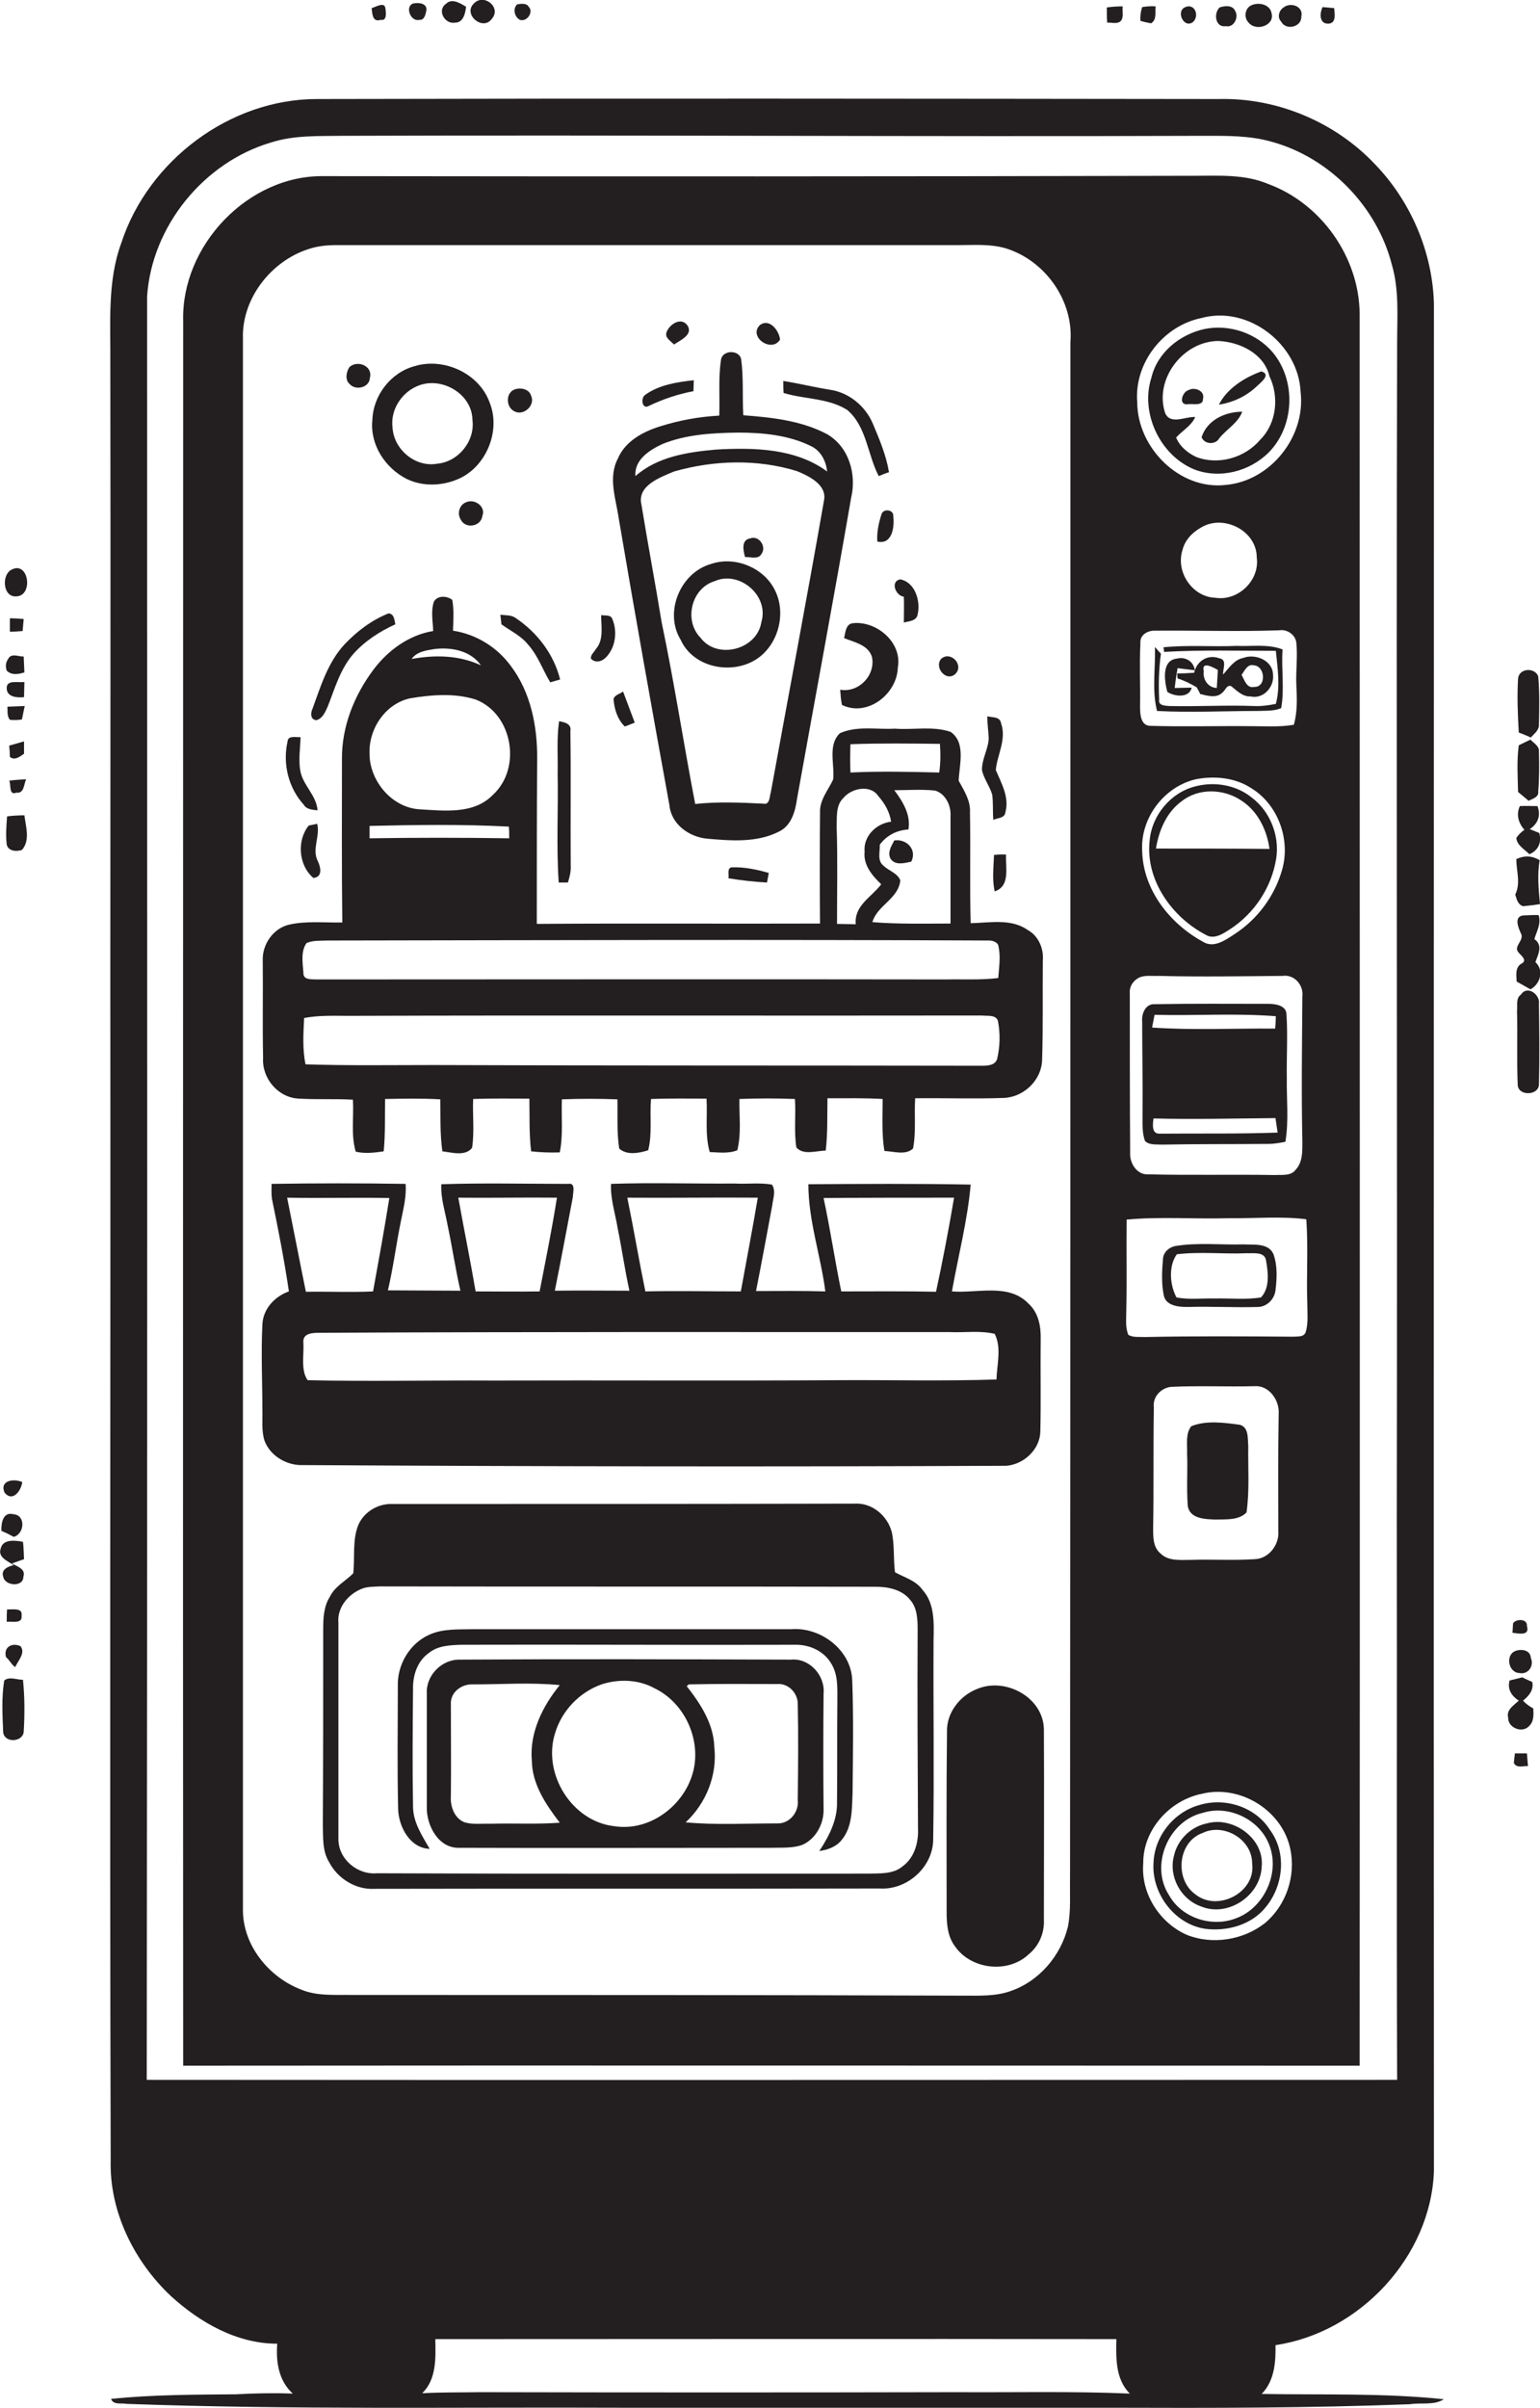 <?xml version="1.0" encoding="utf-8"?>
<!-- Generator: Adobe Illustrator 19.2.0, SVG Export Plug-In . SVG Version: 6.00 Build 0)  -->
<svg version="1.1" id="Layer_1" xmlns="http://www.w3.org/2000/svg" xmlns:xlink="http://www.w3.org/1999/xlink" x="0px" y="0px"
	 viewBox="0 0 435.5 680.7" enable-background="new 0 0 435.5 680.7" xml:space="preserve">
<g>
	<path fill="#231F20" d="M118.6,5.6c1.5,0.2,1.8-1.8,2-2.8c0.1-2-2.4-2.1-3.8-1.8C114.4,1.9,116.2,6.3,118.6,5.6z"/>
	<path fill="#231F20" d="M128.6,6.4c2.4,0.1,3-2.6,3.2-4.5c-1.7-1-4-2.5-5.7-0.8C123.5,2.9,125.8,6.9,128.6,6.4z"/>
	<path fill="#231F20" d="M139.1,5.3c2.8-3.2-2.3-7.3-5.1-4.3C130.8,4.1,136.6,8.9,139.1,5.3z"/>
	<path fill="#231F20" d="M147,5.6c2,0.7,4-2.2,2.5-3.7c-0.6-1.1-2.2-0.8-3.2-0.7C144.9,2.4,145.5,4.8,147,5.6z"/>
	<path fill="#231F20" d="M359.6,3.8c-0.4-2.5-3.4-3.2-5.5-2.4c-2,0.7-2.5,3.5-1,5C355.2,9,360.5,7.2,359.6,3.8z"/>
	<path fill="#231F20" d="M107.7,5.6c1.7,0.4,1.5-2,1.3-3.1c-0.1-2.2-2.8-0.5-3.9-0.2C105.3,3.9,105.3,6.4,107.7,5.6z"/>
	<path fill="#231F20" d="M316.9,6c1-1.1,0.4-2.8,0.6-4.2c-1.5,0-3,0.1-4.5,0.3c0,1.4,0,2.8,0.1,4.3C314.3,6.3,315.8,6.9,316.9,6z"/>
	<path fill="#231F20" d="M337.4,6.2c1.9-1.8,0.4-5.5-2.4-4.1C332.5,3.4,334.9,8.2,337.4,6.2z"/>
	<path fill="#231F20" d="M346.7,7.4c2.2,0.5,3.7-2.5,2.6-4.3c-0.7-1.7-2.9-1.5-4.4-1C343.1,3.8,343.7,7.9,346.7,7.4z"/>
	<path fill="#231F20" d="M368,4.7c0.7-2.9-3-4.2-5-2.6c-1.3,0.8-1.9,2.8-0.7,4C363.6,8.7,368.1,7.7,368,4.7z"/>
	<path fill="#231F20" d="M375.6,6.7c2.4-0.1,1.8-2.8,1.7-4.4c-1.1-0.1-2.2-0.2-3.3-0.3C373.2,3.7,373,6.7,375.6,6.7z"/>
	<path fill="#231F20" d="M360.7,663c23.8-3.5,43.9-25,44.8-49.1c-0.1-176,0-352,0-528.1c-0.4-14.5-6.5-28.8-16.6-39.3
		c-11.3-12-27.7-18.9-44.2-18.5c-85-0.1-170-0.2-255.1,0C65,28,41.9,45.4,34.3,68.7c-4,10.9-3,22.7-3.1,34.1c0.1,58,0,115.9,0,173.9
		c0.1,111.3-0.2,222.7,0.1,334c-0.4,14.5,6.6,28.6,17,38.4c8.2,7.5,18.7,13.5,30.1,13.5c-0.4,5.1,0.4,10.5,4.4,14.1
		c-5.3-0.2-10.7-0.1-16,0.2C55,677,43.1,677,31.4,678.2c0.7,1.8,2.8,1.1,4.3,1.4c46.6,1.7,93.3,0.9,140,1.1c46,0,92.1,0,138.1,0
		c28.3,0.1,56.7,0.1,85-1c3.1-0.5,6.7,0.4,9.5-1.4c-17.1-1.8-34.4-1.2-51.5-1.5C360.4,673.1,360.8,667.8,360.7,663z M270.7,676.3
		c-45,0.1-90,0.1-135,0c-5.4,0.1-10.9,0-16.3,0.3c4.1-4,3.8-10,3.7-15.3c64.2,0,128.4-0.1,192.6,0c-0.1,5.3-0.3,11.3,3.8,15.4
		C303.2,676,286.9,676.4,270.7,676.3z M41.5,588c0.2-168.1,0.1-336.1,0.1-504.2c1.3-19.8,16-37.9,35-43.5c6.5-2.1,13.4-1.8,20.1-1.9
		c81.3-0.3,162.7,0.3,244,0c6.3,0,12.8-0.1,19,1.7c16.3,4.5,29.7,18.3,33.9,34.7c2.1,7.1,1.5,14.7,1.5,22
		c-0.3,110.7,0.1,221.3-0.1,332c0.1,53.1-0.1,106.2,0.1,159.2C277.2,588,159.3,588.1,41.5,588z"/>
	<path fill="#231F20" d="M358.6,52c-6.6-2.8-14-2.3-21-2.3c-82,0.2-164,0.2-245.9,0.1c-21.5-0.4-40.5,19.6-39.9,41
		c0,164.4-0.1,328.8,0,493.2c110.9-0.1,221.8,0,332.7,0c0.1-165.1,0-330.1,0-495.2C384.4,72.7,373.6,57.5,358.6,52z M339.8,89.9
		c13.2-3.6,27.4,7.4,28,20.9c1.5,12.6-8.5,25.2-21.2,26.3c-13.1,1.5-25-10.6-25-23.4C320.7,102.7,328.9,92.1,339.8,89.9z
		 M353.7,205.3c-9.5-0.1-19,0.2-28.6-0.1c-2.6-0.2-2.7-3.5-2.7-5.4c0.1-6-0.2-12,0.1-18c-0.2-2.4,2.2-3.6,4.2-3.5
		c11.7-0.1,23.3,0.3,35-0.1c2.2-0.4,4.7,1.2,4.9,3.6c0.4,4-0.2,8,0,12c0.2,3.7,0.3,7.5-0.7,11.1
		C361.9,205.6,357.8,205.3,353.7,205.3z M362.6,245.8c-2.1,7.5-7,14.1-13.5,18.3c-2.6,1.7-5.9,4.1-9,2.1
		c-9.3-5.1-16.8-14.6-17.1-25.5c-0.6-9.3,6.1-18.3,15.2-20.4c5.2-1,11-0.5,15.6,2.5C361.4,227.4,365,237.3,362.6,245.8z
		 M334.4,155.5c0.7-2.9,2.9-5.1,5.5-6.5c6.3-3.6,15.5,1.1,15.5,8.6c0.9,6.5-5.3,12.4-11.7,11.4C337.2,168.8,332.4,161.7,334.4,155.5
		z M322.1,276.4c1.7-0.8,3.7-0.4,5.6-0.5c11.7,0.3,23.3,0.1,35,0c3.3-0.5,6,2.6,5.6,5.8c-0.1,13.7-0.3,27.4,0,41.1
		c0,2.7,0.1,5.8-1.9,7.9c-1.3,1.8-3.8,1.4-5.8,1.5c-12-0.2-24,0.1-35.9-0.2c-3.2,0.2-5.3-3.2-5.1-6.1c-0.1-15-0.1-30-0.1-45
		C319.3,278.9,320.5,277.2,322.1,276.4z M302.7,96.8c0,144.7,0,289.3-0.1,434c-0.1,4.6,0.3,9.3-0.6,13.9c-2,8.2-8.1,15.4-16.2,18.2
		c-4.2,1.5-8.8,1.3-13.2,1.3C215,564,157.4,564,99.7,564c-4.9-0.1-9.9,0.4-14.5-1.5c-9.2-3.5-16.6-12.6-16.5-22.7c0-148,0-296,0-444
		c-0.4-11.3,7.9-22,18.6-25.4c2.4-0.8,5-1.1,7.5-1.1c58.7,0,117.4,0,176,0c4.5,0,9.2-0.4,13.6,0.9C295.5,73.6,303.7,85,302.7,96.8z
		 M357.7,543.7c-6.1,4.8-14.9,6.2-22.1,3.3c-7.7-3.4-13-11.7-12.3-20.2c-0.1-9.5,7.5-17.9,16.7-19.7c10.8-2.6,22.7,4.8,24.9,15.7
		C366.5,530.4,363.7,538.7,357.7,543.7z M331,392.1c7.9-0.4,15.9,0,23.8-0.2c4.1-0.3,7.1,4,6.8,7.9c-0.2,11-0.1,22-0.1,33.1
		c0.3,3.8-2.7,7.8-6.7,7.9c-6,0.4-12,0-18.1,0.2c-2.9,0-6.3,0.4-8.5-1.8c-2.2-1.8-2.1-4.8-2.1-7.4c0.2-11.3,0-22.6,0.2-33.9
		C325.9,395,328.2,392.5,331,392.1z M369.3,376.4c-0.4,1.7-2.3,1.4-3.6,1.5c-14-0.1-28-0.2-42,0.1c-1.5-0.1-3.2,0.2-4.6-0.6
		c-0.9-2.1-0.6-4.4-0.6-6.6c0.2-8.7,0-17.3,0.1-26c9.6-0.9,19.4-0.1,29-0.4c7.3,0.1,14.6-0.6,21.8,0.3c0.6,8,0,16,0.3,24
		C369.7,371.3,370,373.9,369.3,376.4z"/>
	<path fill="#231F20" d="M190.6,97.4c1.8-1.2,5.5-2.8,3.8-5.4c-1.8-2.5-5.1-0.3-5.9,1.9C187.9,95.5,189.7,96.4,190.6,97.4z"/>
	<path fill="#231F20" d="M220.6,96c-0.3-2.6-3-6.1-5.7-4.1C211.5,95.2,218.2,99.9,220.6,96z"/>
	<path fill="#231F20" d="M337.7,132.7c7.2,2.8,15.7,0.6,21.1-4.8c7.3-7.4,7.8-20.3,1.1-28.3c-4.6-5.4-12.2-8-19.2-6.6
		c-7,1.5-13.4,6.6-15.1,13.8C322.4,116.7,328,128.7,337.7,132.7z M329.5,116.8c-3.2-9.6,5.1-20.4,15.1-20.4
		c6.1,0.3,12.9,3.6,14.4,10c2.8,5.8,2,13.3-2.6,17.9c-4.3,5.1-11.8,7.3-18.1,4.9c-2.4-1.1-4.7-3-5.7-5.5c1.8-2,4.3-3.3,5.4-5.8
		C335.3,117.7,331,120.2,329.5,116.8z"/>
	<path fill="#231F20" d="M189.3,227.6c0.5,5.4,5.5,9,10.6,9.5c6.8,0.6,14.1,1.2,20.4-2c3.5-1.7,4.6-5.7,5.1-9.3
		c5.1-28.4,10.4-56.7,15.3-85.1c1.6-6.7-0.7-14.5-6.9-18c-7.2-3.8-15.6-4.7-23.6-5.3c-0.3-5.3,0.1-10.5-0.6-15.8
		c-0.5-2.8-5.3-2.7-5.7,0.1c-0.8,5.2-0.3,10.5-0.5,15.8c-5.6,0.3-11.2,1.3-16.6,3c-4.9,1.5-10,4.2-12.1,9.2
		c-2.8,5.4-0.5,11.4,0.3,17C179.6,173.8,184.4,200.7,189.3,227.6z M233,141.6c-4.8,27.5-10,54.8-15,82.3c-0.4,1.1-0.2,3.8-2.2,3.3
		c-6.4-0.3-12.8-0.6-19.2,0.1c-3.3-17.1-5.9-34.3-9.5-51.4c-1.8-11.1-3.9-22.1-5.7-33.2c-1.3-5.4,5.2-7.7,9.2-9.4
		c11.2-3.2,23.5-3.6,34.8-0.1C228.8,134.6,234,137.1,233,141.6z M187.4,125.5c6.7-2.7,14.1-3.1,21.3-3.2c7,0,14.3,0.7,20.6,3.8
		c2.8,1.3,4.3,4.2,4.6,7.2c-8.9-6.6-20.8-6.8-31.4-6.2c-8,0.7-16.6,2-22.8,7.5C179.3,130,183.7,127.2,187.4,125.5z"/>
	<path fill="#231F20" d="M115,135.4c4.5,2.2,9.9,2,14.4,0.1c8-3.3,12.3-13.6,9.1-21.6c-2.9-8.3-12.9-12.9-21.2-10.4
		c-6.8,1.8-11.8,8.3-12,15.3C104.6,125.7,108.9,132.3,115,135.4z M117.9,109.2c6.7-3,15.6,2,15.7,9.5c0.8,6-4,11.9-10,12.4
		c-6.2,1.1-12.3-4.1-12.6-10.3C110.4,115.9,113.5,111.1,117.9,109.2z"/>
	<path fill="#231F20" d="M104.6,106.8c0.9-3.4-3.6-5.1-5.8-3c-0.9,1.4-1.3,3.6,0.1,4.8C100.6,110.5,104.5,109.6,104.6,106.8z"/>
	<path fill="#231F20" d="M356.7,105c-4.7,1.7-9.7,4.8-12,9.4c3.9-0.6,7.6-2.3,10.5-5C356.3,108.3,359.7,105.9,356.7,105z"/>
	<path fill="#231F20" d="M183.6,114.7c4-1.9,8.2-3.3,12.5-4.1c0-0.8,0.1-2.4,0.1-3.1c-4.7,0.5-9.8,1.3-13.7,4.1
		C181.1,112.4,181.5,116,183.6,114.7z"/>
	<path fill="#231F20" d="M239.6,115.9c5.5,4.7,5.7,12.6,8.9,18.7c0.7-0.3,2.2-0.9,2.9-1.1c-0.8-4.8-2.7-9.3-4.6-13.8
		c-2.1-4.9-6.7-8.7-12-9.5c-4.5-0.7-8.9-1.8-13.3-2.5c0,0.8,0,2.5,0.1,3.4C227.5,112.9,234.2,112.5,239.6,115.9z"/>
	<path fill="#231F20" d="M145.7,116.4c2.6,1.1,5.7-1.9,4.5-4.5c-0.6-2.1-3.4-2.5-5.1-1.6C142.9,111.6,143.2,115.4,145.7,116.4z"/>
	<path fill="#231F20" d="M335.8,114.3c1.4-0.3,4.5,0.7,4.4-1.6c0.6-2.2-2.4-3.4-4.1-2.4C334.4,110.7,333.1,114.5,335.8,114.3z"/>
	<path fill="#231F20" d="M344.8,123.9c2.1-2.6,5.3-4.3,6.5-7.5c-4.8,0-9.9,2.3-11.5,7.2C340.6,125.7,343.8,125.8,344.8,123.9z"/>
	<path fill="#231F20" d="M131.8,142c-1.9,0.7-2.6,3.2-1.5,4.9c1.3,2.7,5.7,2,6.1-1C137.5,143.2,134.2,140.9,131.8,142z"/>
	<path fill="#231F20" d="M249.3,145.3c-0.8,2.5-1.4,5.2-1.2,7.8c4.3,1,4.9-4.3,4.5-7.3C252.7,144.1,249.9,143.7,249.3,145.3z"/>
	<path fill="#231F20" d="M215.4,156.5c1.4-2-0.8-5.2-3.2-4.3c-2.7,0.4-2,3.5-1.5,5.3C212.3,157.4,214.5,158.3,215.4,156.5z"/>
	<path fill="#231F20" d="M201.2,159.4c-8.8,2.4-13.5,13.7-8.7,21.5c3.6,8,14.8,10.1,21.8,5.2c6-4.2,8.2-13.2,4.6-19.7
		C215.7,160.4,207.8,157.2,201.2,159.4z M215.3,175.9c-1.2,7.8-12.5,10.7-17.2,4.4c-4.8-4.9-2.6-14,4-16
		C209.1,161.2,217.6,168.4,215.3,175.9z"/>
	<path fill="#231F20" d="M3,161.2c-2.6,1.7-2.1,7.7,1.6,7.4C9.6,168.5,8.1,158.1,3,161.2z"/>
	<path fill="#231F20" d="M255.6,168.7c0.1,2.4,0,4.8,0,7.3c1.4-0.4,3.6-0.4,3.9-2.3c0.9-3.7-0.7-9.1-4.9-9.9
		C251.7,164.3,253.2,168.4,255.6,168.7z"/>
	<path fill="#231F20" d="M84.6,310.6c5.1,0.3,10.1,0,15.2,0.3c0.3,4.9-0.6,10,0.8,14.7c2.6,0.6,5.3,0.3,7.9-0.1
		c0.5-4.9,0.3-9.8,0.4-14.8c5.2-0.1,10.4-0.2,15.6,0.1c0.1,4.9-0.1,9.8,0.6,14.7c2.6,0.3,6.5,1.5,8.4-1c0.7-4.6,0.1-9.2,0.3-13.8
		c5.3-0.2,10.6-0.1,15.9-0.1c0.1,5-0.1,9.9,0.5,14.9c2.7,0.3,5.4,0.4,8.1,0.3c1-5,0.4-10,0.6-15c5.2-0.2,10.5-0.2,15.7,0
		c0.1,4.6-0.2,9.3,0.5,13.9c2.1,2,5.7,1.3,8.2,0.5c1.2-4.7,0.4-9.7,0.8-14.5c5.2-0.2,10.5-0.1,15.7-0.1c0.3,5-0.5,10.2,0.9,15.1
		c2.6,0.1,5.3,0.5,7.8-0.5c1.2-4.8,0.5-9.7,0.6-14.5c5.2-0.2,10.5-0.2,15.7,0c0.3,4.6-0.3,9.2,0.4,13.7c2,2.3,5.7,0.9,8.3,0.9
		c0.6-4.9,0.4-9.9,0.5-14.8c5.2,0,10.4-0.1,15.6,0.2c0,4.9-0.3,9.8,0.5,14.7c2.6,0.1,6,1.3,8.1-0.7c0.9-4.7,0.3-9.5,0.6-14.2
		c8.4-0.1,16.8,0.2,25.2-0.1c5.6-0.3,10.6-5.1,10.7-10.8c0.3-9.3,0.1-18.7,0.2-28c0.3-3.4-1.2-7-4.3-8.7c-4.7-3.3-10.8-2-16.1-1.9
		c-0.3-10.4,0-20.9-0.2-31.3c0.2-3.4-1.7-6.2-3.2-9c0.2-4.5,2.1-10.8-2.3-13.8c-5-1.7-10.5-0.5-15.7-0.9c-5.2,0.3-10.7-0.9-15.6,1.3
		c-3.5,3.4-1.4,8.8-1.9,13.1c-1.4,3-3.9,5.8-3.7,9.4c-0.1,10.4-0.1,20.9,0,31.3c-26.7,0.1-53.4-0.1-80.1,0.1c0-15.5,0-31,0.1-46.6
		c0.1-9.2-1.8-18.9-7.5-26.4c-3.9-5.3-9.8-8.9-16.3-9.9c0.1-2.9,0.3-5.9-0.2-8.7c-1.5-1.2-4.2-1.3-5.2,0.5c-0.9,2.7-0.3,5.5-0.2,8.3
		c-6.8,1.1-12.7,5.4-16.8,10.8c-5.5,7.3-9.1,16.2-9,25.5c0,15.4-0.1,30.7,0.1,46.1c-5,0.1-10.1-0.5-15,0.6c-4.5,1-7.7,5.6-7.5,10.2
		c0.1,9.1-0.1,18.3,0.1,27.4C74,304.9,78.7,310.4,84.6,310.6z M282,299.3c-0.5,1.9-2.7,2-4.3,2c-51.7-0.1-103.4,0-155-0.2
		c-12.1,0-24.2,0.2-36.3-0.2c-0.9-4.3-0.6-8.7-0.4-13.1c4.2-0.8,8.4-0.6,12.6-0.6c59.7-0.2,119.4,0,179.1-0.1
		c1.5,0.2,3.9-0.3,4.5,1.5C282.9,292.2,282.8,295.9,282,299.3z M268.8,230.7c0,10.1,0,20.3,0,30.4c-7.4,0-14.8,0.2-22.1-0.4
		c1.4-4.8,7.4-6.6,7.9-11.8c-0.8-2.1-3.3-2.7-4.8-4.2c-1.8-1.4-0.9-4-1-5.9c1.9-2.6,4.8-4.1,8.1-4.3c0.7-4.2-1.6-7.9-4-11.1
		c3.8,0,7.7-0.3,11.5,0.1C267.3,224.3,269,227.7,268.8,230.7z M240.5,210.4c8.4-0.3,16.9-0.2,25.3-0.1c0.2,2.7,0.2,5.4-0.2,8.1
		c-8.4-0.2-16.7-0.4-25.1,0C240.4,215.8,240.4,213.1,240.5,210.4z M238.5,225.6c2.3-2.8,7.7-3.9,9.9-0.5c1.8,2,3.2,4.5,3.6,7.2
		c-4.2,0.5-7.9,4.1-7.5,8.5c-0.4,3.8,2.2,6.8,4.7,9.2c-2.7,3.6-7.7,6-7.2,11.3c-1.8,0-3.5-0.1-5.3-0.1c0-9.1,0.2-18.3-0.1-27.4
		C236.7,231,236.3,227.7,238.5,225.6z M122.8,183.5c4.7-0.6,10.3,0.4,13.2,4.6c-6.2-2.9-13-3-19.6-1.8
		C117.9,184.2,120.5,183.9,122.8,183.5z M116.1,197.4c6.1-1,12.6-1.5,18.5,0.4c10.4,4.1,13,19.4,4.8,26.9
		c-5.4,5.6-13.8,4.5-20.8,4.1c-7.9-0.5-14.2-8.2-14.1-15.9C104.3,205.8,109.2,198.8,116.1,197.4z M144,237
		c-13.2-0.2-26.3-0.2-39.5,0c0-0.9,0-2.6,0-3.5c13.1-0.3,26.3-0.5,39.4,0.2C144,234.4,144,236.1,144,237z M86.7,266.6
		c1.9-0.8,3.9-0.6,5.9-0.7c62.4-0.1,124.8-0.3,187.1,0c1.1,0,2.6,0.5,2.7,1.8c0.6,2.9,0.1,5.9-0.1,8.8c-4.8,0.6-9.8,0.3-14.6,0.4
		c-59.4-0.1-118.7,0-178.1,0c-1.4-0.1-3.9,0.3-3.8-1.9C85.6,272.3,85,268.9,86.7,266.6z"/>
	<path fill="#231F20" d="M89.5,203.6c1.8-0.5,2.5-2.4,3.2-3.9c2-5.1,3.5-10.5,7.2-14.8c3.3-3.7,7.5-6.4,11.9-8.4
		c-0.3-1.3-0.3-2.9-1.9-3.1c-4.8,1.9-9,5.1-12.5,8.8c-4.7,5.1-6.7,11.8-9,18.1C87.8,201.5,87.7,203.5,89.5,203.6z"/>
	<path fill="#231F20" d="M149.3,182.2c2.8,3.1,4.2,7.2,6.3,10.7c0.7-0.2,2.1-0.6,2.8-0.8c-1.8-7.2-6.5-13.3-12.6-17.4
		c-1.3-0.9-2.8-0.7-4.3-0.9c0.1,0.7,0.2,2,0.3,2.7C144.4,178.4,147.3,179.7,149.3,182.2z"/>
	<path fill="#231F20" d="M171.6,185.6c2.5-2.8,3-7.1,1.6-10.5c-0.4-1.4-2.1-1-3.2-1.2c0,3.2,0.8,7-1.5,9.6c-0.5,0.9-1.5,1.6-1.4,2.7
		C168.5,187.7,170.5,186.9,171.6,185.6z"/>
	<path fill="#231F20" d="M6.7,175c-1.3-0.1-2.6-0.2-3.9-0.2c0,1.3,0,2.5,0,3.8c1.2,0,2.4-0.1,3.6-0.2C6.5,177.3,6.6,176.1,6.7,175z"
		/>
	<path fill="#231F20" d="M237.6,195c0.1,1.4,0.2,2.9,0.5,4.3c7.2,3.5,15.6-3.1,15.8-10.6c1.3-7.1-6.1-13.3-12.8-12.5
		c-2,0.3-2,2.7-2.4,4.2c2.9,1.2,6.9,1.9,7.9,5.4C247.6,190.9,242.9,195.9,237.6,195z"/>
	<path fill="#231F20" d="M362.7,183.6c-4.2-1.6-8.7-0.8-13-1c-6.9,0.3-13.8-0.3-20.7,0.4c0.1,0.3,0.2,1,0.2,1.3
		c10.5-0.6,21.1-0.3,31.6-0.3c0.5,5,1.3,10.1,0,15c-2,0.4-4.1,0.7-6.2,0.6c-8-0.3-16,0.2-24,0c-1.1-0.1-3.1-0.1-2.8-1.8
		c-0.2-4.3-0.1-8.7,0.5-13c-0.6-0.6-1.1-1.2-1.7-1.9c0.2,6-0.9,12.2,0.6,18.1c9.5,0.5,18.9,0,28.4,0c2.2-0.1,4.6,0.1,6.7-0.8
		C363.3,194.9,362.3,189.1,362.7,183.6z"/>
	<path fill="#231F20" d="M2.3,186.3c-0.7,1-0.8,2.1-0.4,3.3c1.4,1.4,3.4,1,5,0.5c-0.1-1.5-0.1-3-0.2-4.5
		C5.3,185.7,3.2,184.5,2.3,186.3z"/>
	<path fill="#231F20" d="M270.3,190.4c2.3-2.6-1.6-6.5-4.2-4.1C264.1,188.9,267.8,193,270.3,190.4z"/>
	<path fill="#231F20" d="M332.8,186.2c-4.4,0.5-3.5,6.3-2.7,9.4c1.9,1.3,6.2,1.9,6.9-1.2c-1.6,0-3.2,0.1-4.8,0.1
		c0.2-1.9,0.5-3.7,0.8-5.6c1.6,0.2,3.2,0.4,4.9,0.6C337.5,186.9,335.2,185.6,332.8,186.2z"/>
	<path fill="#231F20" d="M344.8,186.1c-3.3-1.2-6.4,0.8-7.1,4.1c-1.6,0.1-3.2,0.2-4.8,0.2l0.1,1.4c1.9,0.6,3.7,1.5,5.4,2.5
		c0.3,0.5,0.8,1.4,1,1.9c2,0.5,4.6,1.3,6.3-0.4c0.8-0.6,1.2-2.3,2.5-1.8c1.6,1.3,3.2,3,5.5,2.9c3.6,0.8,6.7-2.7,6.3-6.2
		c-0.1-4-5-6-8.4-4.7c-2.6,0.5-4.1,2.9-5.7,4.7C345.7,189.2,347.2,186.5,344.8,186.1z M344.1,194.5c-2.5-0.1-4-2.4-3.7-4.8
		c-0.7-3,2.9-0.9,4-0.3C344.3,191.1,344.2,192.8,344.1,194.5z M354.6,188.1c3.2,0.2,3.6,6.2,0.1,6.1c-2.2,0.5-2.8-2.1-3.6-3.4
		C352,189.6,352.8,187.6,354.6,188.1z"/>
	<path fill="#231F20" d="M432.9,208.5c1-1.1,2.4-2.1,2.3-3.7c0.1-4.5,0.2-9.1-0.2-13.6c-1-2.6-5.4-2.3-5.7,0.6
		c-0.3,5.1-0.1,10.2,0.2,15.3C430.6,207.5,431.8,208,432.9,208.5z"/>
	<path fill="#231F20" d="M6.8,197.1c0-1.5,0.1-2.9,0.1-4.3c-1.7,0.3-5.2-0.8-5,1.9C2,197.1,4.9,197.3,6.8,197.1z"/>
	<path fill="#231F20" d="M173.5,197.6c0.2,2.8,1.1,5.8,3.2,7.8c0.7-0.3,2.1-0.8,2.8-1.1c-1.1-2.9-2.2-5.9-3.3-8.8
		C175.3,196.2,173.9,196.4,173.5,197.6z"/>
	<path fill="#231F20" d="M2.8,203.5c1.1,0.1,2.3,0.1,3.4-0.1c0.3-1.3,0.5-2.6,0.8-3.8c-1.6,0.1-3.3,0.1-4.9,0.2
		C2.2,200.9,1.9,202.4,2.8,203.5z"/>
	<path fill="#231F20" d="M280.6,224.7c0.3,2.4,0.1,4.8,0.3,7.1c1.1-0.6,3.2-0.4,3.4-2.1c1.2-4.3-1.1-8.2-2.7-12
		c0.4-4.3,3.1-8.7,1.5-13.2c-0.3-2-2.5-1.6-3.9-2c0,2.1,0.3,4.1,0.4,6.2c-0.1,3.1-2,5.9-1.9,9.1
		C278.3,220.3,279.9,222.3,280.6,224.7z"/>
	<path fill="#231F20" d="M157.7,218.8c0.2,10.2-0.4,20.5,0.3,30.7c0.6,0,1.9,0,2.6,0c0.5-1.6,0.9-3.2,0.8-4.8
		c-0.1-12.6,0.1-25.3-0.1-37.9c0.4-2.2-1.6-2.6-3.2-2.9C157.4,208.8,157.8,213.8,157.7,218.8z"/>
	<path fill="#231F20" d="M89.8,229.1c-0.3-4.3-4.2-7.1-4.9-11.3c-0.5-3.1,0-6.3,0.1-9.4c-1.2,0.1-3.6-0.6-3.7,1.3
		c-1.4,6.3,0.3,13.1,4.6,17.8C86.7,228.9,88.4,228.9,89.8,229.1z"/>
	<path fill="#231F20" d="M432.8,209.1c-1.1,0.5-2.2,1.1-3.3,1.6c-0.6,4.4-0.3,8.8-0.2,13.2c1,0.8,2,1.7,3,2.5c1.1-0.6,2.9-1,2.7-2.6
		c0.3-3.7,0.3-7.5,0.2-11.2C435.4,210.9,433.7,210.1,432.8,209.1z"/>
	<path fill="#231F20" d="M4.6,224.1c2.3,0.3,2.1-2.4,2.8-3.8c-1.6,0.1-3.2,0.2-4.8,0.4C3.2,221.7,2.4,225,4.6,224.1z"/>
	<path fill="#231F20" d="M354,225.5c-4.4-3.6-10.5-4.6-15.9-3.2c-7,1.7-12.4,8.2-13,15.4c-1.2,11.1,6.3,21.6,15.9,26.6
		c2.3,1.4,4.8-0.3,6.7-1.5c7-4.5,11.9-11.9,13.2-20.1C361.9,236.3,359.2,229.4,354,225.5z M326.9,239.9c0.8-5.1,3-10.3,7.3-13.4
		c4.8-3.8,11.9-3.5,16.8-0.2c4.7,3,7.3,8.4,8,13.7C348.4,239.9,337.7,239.9,326.9,239.9z"/>
	<path fill="#231F20" d="M432.5,241.5c2.6-1.1,3.5-3.4,2.8-6c-0.7-0.3-2-0.8-2.7-1.1c2.3-1.5,3.2-3.8,2.2-6.5c-1.7,0-3.3-0.1-5,0
		c-1.1,2.4-0.4,4.8,1.3,6.7c-0.9,0.6-1.7,1.4-2.3,2.3C429,239,431.1,240.1,432.5,241.5z"/>
	<path fill="#231F20" d="M2,230.8c-0.2,2.6-0.4,5.3-0.1,8c0.5,1.9,2.8,2,4.3,1.5c2.4-2.7,1.1-6.6,0.7-9.8
		C5.3,230.5,3.6,230.6,2,230.8z"/>
	<path fill="#231F20" d="M89.7,232.9c-0.6,0.1-1.8,0.4-2.4,0.5c-3.4,4.2-2.9,11.2,1.3,14.8c2.7-0.2,2.1-3,1.3-4.7
		C88.1,240.1,90.6,236.4,89.7,232.9z"/>
	<path fill="#231F20" d="M252.9,237.6c-0.8,1.6-2,3.3-1.1,5.1c1.3,2.1,4,1.3,5.9,0.9C259.4,240.2,256.4,237.1,252.9,237.6z"/>
	<path fill="#231F20" d="M281.1,241.7c-0.1,3.4-0.6,6.9,0.2,10.3c4.5-1.5,3-6.8,3.2-10.4C283.3,241.5,282.2,241.6,281.1,241.7z"/>
	<path fill="#231F20" d="M430.7,256.2c0.7-0.1,2.1-0.2,2.8-0.3c0.5-0.1,1.5-0.2,2-0.3c-0.4-4.1-0.8-8.3-0.1-12.4
		c-2.1-1.3-4.4-1.4-6.6-0.3c0,3.3,1.3,6.8-0.3,10C428.9,254.2,429.2,255.7,430.7,256.2z"/>
	<path fill="#231F20" d="M216.9,249.5c0.1-0.7,0.4-2,0.5-2.7c-3.4-1-6.9-1.7-10.4-1.6c-1.5,0.1-0.8,2.1-1,3.1
		C209.6,248.9,213.2,249.3,216.9,249.5z"/>
	<path fill="#231F20" d="M433.9,265.5c0.7-2.3,2-4.4,1.2-6.8l-1.6,0c-0.7,0-2.1,0.1-2.7,0.1c-2.8,0.3-1.4,3.5-0.7,5.1
		c1.1,1.8-2.1,3.6-0.8,5.2c0.5,0.8,2.7,2.2,1.2,3.2c-2.1,1-1.7,3.3-1.6,5.2c1.3,0.7,2.6,1.5,3.9,2.2c2.8-1.5,3.9-5.4,1.4-7.7
		C435,269.8,436.4,267.2,433.9,265.5z"/>
	<path fill="#231F20" d="M430.1,281.2c-1.5,1-0.9,3.1-1.1,4.6c0.2,7-0.1,14,0.2,20.9c0.1,3.2,5.8,3.1,6,0c0.2-7.6,0.1-15.3,0-22.9
		C435.6,281.2,431.9,278.4,430.1,281.2z"/>
	<path fill="#231F20" d="M323.1,315.7c0,2.3-0.1,4.7,0.7,6.9c1.3,1.2,3.2,0.9,4.9,1c10-0.2,20-0.1,30-0.2c1.6,0,3.2-0.3,4.8-0.6
		c1-6,0.3-12.1,0.4-18.1c-0.1-6,0.3-12-0.1-18c-0.1-2.5-3.2-2.9-5.1-2.9c-10.7,0-21.4-0.1-32.1,0.1c-2.6-0.2-3.8,2.6-3.6,4.8
		C323,297.7,323.2,306.7,323.1,315.7z M327.8,320.5c-2.2,0-1.8-2.8-1.6-4.3c11.5,0.3,23,0,34.5-0.1c0.2,1.4,0.4,2.7,0.6,4.1
		C350.1,320.6,338.9,320.4,327.8,320.5z M326.5,286.9c11.4,0.3,22.9-0.5,34.3,0.4c0,0.9-0.1,2.6-0.2,3.5
		c-11.6-0.1-23.3,0.5-34.8-0.3C326,289.3,326.3,288.1,326.5,286.9z"/>
	<path fill="#231F20" d="M284.6,414.4c4.9-0.4,9.5-4.6,9.6-9.7c0.2-8.6,0-17.3,0.1-26c0.1-3.7-0.6-7.6-3.5-10.2
		c-5.6-5.8-14.5-2.8-21.6-3.4c1.8-10.1,4.4-20,5.3-30.2c-15.3-0.3-30.6-0.2-45.9-0.1c0,10.3,3.5,20.2,4.8,30.3
		c-6.5-0.2-13.1-0.1-19.6-0.1c1.6-8.1,3.1-16.2,4.6-24.3c0.2-1.9,1.1-4-0.1-5.8c-3.5-0.6-7.1-0.1-10.6-0.3
		c-11.6,0.1-23.2-0.3-34.9,0.1c-0.2,4.3,1.2,8.4,1.9,12.7c1.2,5.8,2,11.7,3.3,17.5c-7,0-14.1-0.1-21.1,0c1.8-8.8,3.4-17.7,5.1-26.5
		c0-1.2,0.9-4.1-1.3-3.7c-12,0-23.9-0.3-35.9,0.1c-0.2,4,1.1,7.8,1.8,11.7c1.3,6.1,2.2,12.3,3.6,18.4c-6.9,0-13.7-0.1-20.5-0.1
		c1.5-6.4,2.3-12.8,3.6-19.2c0.7-3.6,1.7-7.2,1.4-10.9c-12.6-0.2-25.2-0.2-37.9,0c0,1.4-0.1,2.8,0.1,4.2c1.8,8.7,3.5,17.4,4.8,26.2
		c-4,1.4-7.4,5-7.5,9.5c-0.4,8,0,15.9,0,23.9c0.1,2.9-0.3,6,0.6,8.8c1.6,4.3,6.3,7.1,10.9,6.9C152,414.6,218.3,414.7,284.6,414.4z
		 M232.9,338.7c12.3-0.1,24.6-0.1,36.9-0.1c-1.5,8.9-3.2,17.8-5.1,26.6c-8.9-0.2-17.9-0.1-26.8-0.1
		C236.1,356.4,234.8,347.5,232.9,338.7z M177.4,338.6c12.3,0.1,24.6-0.1,36.9,0c-1.5,8.9-3.2,17.7-4.8,26.5c-9,0-18-0.2-27,0
		C180.7,356.3,179.2,347.4,177.4,338.6z M129.6,338.6c9.3,0.1,18.6-0.1,27.9,0c-1.4,8.9-3.2,17.7-4.9,26.5c-6,0.1-12.1,0-18.1,0
		C133,356.3,131.2,347.5,129.6,338.6z M81.2,338.6c9.6,0.2,19.2-0.1,28.9,0.1c-1.4,8.8-3,17.6-4.6,26.4c-6.3,0.3-12.6,0-19,0.1
		C84.7,356.4,83,347.5,81.2,338.6z M139.7,390.3c-17.6-0.1-35.2,0.3-52.7-0.1c-2-2.8-1-7.2-1.2-10.6c-0.3-2.8,2.8-2.8,4.7-2.8
		c59.4-0.3,118.8-0.2,178.1-0.2c4.2,0.2,8.5-0.5,12.7,0.5c2,4,0.6,8.7,0.5,12.9c-15.1,0.5-30.2,0.1-45.3,0.2
		C204.4,390.4,172,390.2,139.7,390.3z"/>
	<path fill="#231F20" d="M351.7,351.8c-6.5,0.2-13.1-0.6-19.5,0.5c-1.7,0.4-3.1,1.7-3.3,3.4c-0.3,3.5-0.5,7,0.2,10.5
		c0.6,3,4.2,3.3,6.7,3.3c6.7-0.2,13.3,0.2,20,0c2.5-0.1,4.6-2.2,4.9-4.7c0.4-3.4,0.6-7-0.6-10.3C358.6,351.3,354.5,352,351.7,351.8z
		 M356.6,366.8c-4.3,0.7-8.7,0.2-13,0.3c-3.6-0.1-7.3,0.4-10.9-0.3c-1.9-3.5-2.3-8.9,0.1-12.2c6.6-0.8,13.2,0,19.8-0.3
		c1.8,0.1,4.9-0.5,5.4,1.9C358.6,359.7,359.2,364,356.6,366.8z"/>
	<path fill="#231F20" d="M335.7,410.8c0.2,5-0.2,10,0.2,15c0.6,3.6,4.9,3.7,7.8,3.8c3-0.1,6.5,0.3,8.8-2c0.9-6.2,0.4-12.5,0.5-18.8
		c-0.2-2.1,0.2-5.3-2.4-6c-4.5-0.6-9.4-1.3-13.7,0.4C335.2,405.3,335.8,408.3,335.7,410.8z"/>
	<path fill="#231F20" d="M6.3,419c-2.5-1.1-6.5-0.4-5,3C3.6,424.8,6,421.4,6.3,419z"/>
	<path fill="#231F20" d="M260.9,449.5c-1.9-2.7-5.1-3.5-7.8-5c-0.5-3.8-0.1-7.6-0.9-11.3c-1.2-4.7-5.6-8.4-10.5-8.1
		c-43.9,0.1-87.7,0.1-131.6,0.1c-3.8,0.2-7.3,2.5-8.8,6c-1.7,4.3-0.9,9.1-1.4,13.6c-2.2,2.2-5.2,3.7-6.6,6.6
		c-1.8,2.8-1.9,6.2-1.9,9.4c0,18.3,0,36.7-0.1,55c0.1,3.6-0.2,7.5,1.8,10.7c2.4,4.6,7.5,7.8,12.8,7.5c47.6-0.1,95.3,0,142.9-0.1
		c7.8,0.5,15.2-6.2,15.1-14.1c0.3-18.6,0-37.2,0.1-55.9C264.1,458.9,264.4,453.4,260.9,449.5z M255.3,527.6c-2.7,2.3-6.4,2-9.7,2.1
		c-46.3,0-92.7,0.1-139-0.1c-5.6,0.5-11-4.1-10.9-9.8c0-20.3,0-40.7,0-61c-0.4-4.2,2.6-7.9,6.3-9.5c1.7-0.8,3.7-0.7,5.6-0.8
		c46.7,0.1,93.4,0,140.1,0.1c3.5,0,7.3,0.8,9.6,3.6c2.1,2.3,2.2,5.6,2.2,8.6c-0.1,18.7,0,37.3,0.1,56
		C259.8,520.7,258.7,525.1,255.3,527.6z"/>
	<path fill="#231F20" d="M3.9,434.5c3.1-0.9,3.4-6.2-0.1-6.4c-3-0.8-3.5,2.6-3.4,4.7C1.6,433.3,2.8,433.9,3.9,434.5z"/>
	<path fill="#231F20" d="M0.2,437.8c-0.9,2.5,2.1,3.6,3.7,4.7c-1.5,0.3-3.7,1.2-3,3.2c0.4,2.7,5.7,3.1,5.7,0.1
		c0.8-2.3-1.8-2.9-3.2-3.8c0.8-0.3,2.5-0.9,3.4-1.2c-0.1-1.7-0.1-3.3-0.3-4.9C4.5,435.5,0.8,435,0.2,437.8z"/>
	<path fill="#231F20" d="M2,455c-0.1,1.2-0.1,2.3-0.1,3.5c1.5-0.2,4.5,0.7,4.2-1.7C6.5,454.4,3.5,455.1,2,455z"/>
	<path fill="#231F20" d="M431.8,459.7c0.2-2.1-3-2.1-3.9-0.8c-0.1,0.7-0.1,2-0.2,2.7C429.4,461.8,432.7,462.6,431.8,459.7z"/>
	<path fill="#231F20" d="M223.7,460.6c-30,0-60,0-90,0c-4.2,0.1-8.5-0.2-12.4,1.6c-5.5,2.5-9,8.5-8.8,14.5c0,11.6-0.2,23.3,0.1,34.9
		c0.2,5,3.4,10.9,8.9,11.1c-2.1-3.7-4.7-7.5-4.7-12c-0.2-11-0.1-22.1,0-33.1c-0.1-3.9,1.2-8,4.5-10.3c2.6-2.1,6.1-2.2,9.3-2.3
		c31.4-0.1,62.8,0.1,94.2,0c4-0.1,8.1,1.7,10.2,5.2c2,3.1,1.8,6.9,1.8,10.4c-0.1,9.7,0,19.3-0.1,29c0.1,5-2.3,9.6-5,13.7
		c2.4-0.3,4.8-1.2,6.3-3.1c3.1-3.7,2.9-8.8,3.1-13.3c0.1-10.6,0.3-21.3-0.1-31.9C240.7,466.5,232.1,459.9,223.7,460.6z"/>
	<path fill="#231F20" d="M1.7,468.5c1,0.8,1.6,2.2,2.6,2.8c0.8-1.8,3-4,1.5-5.9C3.5,464.3,0.9,465.6,1.7,468.5z"/>
	<path fill="#231F20" d="M429.7,473c2.5,0.5,4.2-2.1,3.2-4.3c-0.1-2.5-3.4-2.7-5-1.6C425.8,468.7,426.8,472.9,429.7,473z"/>
	<path fill="#231F20" d="M232.9,478.8c0.5-5.1-4-10.1-9.2-9.6c-31.2-0.1-62.5-0.2-93.7,0c-5.1-0.1-9.6,4.5-9.3,9.6
		c0,10.6,0,21.3,0,31.9c-0.2,5.2,3.2,11.9,9.2,11.7c29.3,0.1,58.6,0,87.9,0c3-0.1,6.1,0.2,9-0.8c3.8-1.6,6.1-5.8,6.1-9.8
		C232.8,500.8,232.8,489.8,232.9,478.8z M138.7,515.6c-2.4-0.1-4.9,0.3-7.3-0.4c-2.9-1.1-4.1-4.5-3.9-7.4c0.1-8.7,0-17.3,0-26
		c-0.2-3.4,3.1-5.8,6.3-5.6c8.2,0,16.4-0.6,24.5,0.2c-4.9,6-8.6,13.5-7.9,21.4c0.1,6.7,4,12.4,7.9,17.5
		C151.8,515.8,145.3,515.4,138.7,515.6z M173.8,516.3c-12.1-1.3-20.5-14.9-16.8-26.4c1.9-6.3,6.9-11.5,13.1-13.7
		c4.9-1.6,10.5-1.4,15,1.1c8.1,3.9,12.8,13.5,11.2,22.3C194.4,509.8,184.2,517.9,173.8,516.3z M219.7,515.5
		c-8.6,0-17.2,0.5-25.8-0.3c5.8-5.4,9-13.4,8.1-21.3c-0.2-6.6-3.9-12.2-7.8-17.2l0.6-0.5c8.3-0.2,16.6-0.1,24.9-0.1
		c3.2-0.3,5.9,2.5,5.9,5.6c0.2,9.1,0.1,18.1,0,27.2C226,512.2,223.3,515.7,219.7,515.5z"/>
	<path fill="#231F20" d="M1.2,475.1c-0.8,4.8-0.5,9.8-0.3,14.6c0.3,3.1,5.4,2.9,5.8,0c0.3-4.9,0.3-9.9-0.2-14.8
		C4.7,474.9,2.6,473.9,1.2,475.1z"/>
	<path fill="#231F20" d="M430.7,480.8c1.7-1.4,3.1-3,2.6-5.3c-0.7-0.3-2.1-0.9-2.8-1.3c-1.2,0.3-2.4,0.6-3.6,0.9
		c-0.7,2.5,0.6,4.4,2.6,5.7c-1.4,1.3-3.6,2.6-3,4.8c-0.1,2.9,4,4.5,5.9,2.4c1.4-1.3,1.3-3.2,1.2-5
		C432.5,482.4,431.5,481.7,430.7,480.8z"/>
	<path fill="#231F20" d="M276.3,477.5c-4.9,1.9-8.7,6.8-8.5,12.2c-0.2,17-0.1,34-0.1,51c0,3.3,0.3,6.9,2.4,9.6
		c4.5,6.5,14.9,7.7,20.7,2.3c3-2.4,4.6-6.1,4.4-9.9c0-18,0.1-36,0-54C294.9,479.8,284.3,474.1,276.3,477.5z"/>
	<path fill="#231F20" d="M428.4,495.7c-0.1,0.9-0.2,1.8-0.3,2.7c0.8,1.6,2.6,0.8,4,0.9c-0.1-1.2-0.2-2.4-0.3-3.6
		C431,495.7,429.2,495.7,428.4,495.7z"/>
	<path fill="#231F20" d="M339.2,510.3c-7.3,2-12.8,8.9-13,16.5c-0.5,8.6,6,17.2,14.6,18.5c6.2,0.8,13.2-1.1,17.2-6.2
		c5-6.1,5.9-15.4,1.1-21.8C355,510.8,346.4,508.1,339.2,510.3z M349.6,542.3c-6.8,2.7-15.4,0-19-6.5c-5.5-8.4-0.2-21.1,9.6-23.3
		c7.3-2.3,16,1.9,18.7,9C362.1,529.4,357.5,539.4,349.6,542.3z"/>
	<path fill="#231F20" d="M341.3,515.5c-4.5,0.9-8.3,4.6-9.3,9.1c-1.6,5.9,1.9,12.4,7.7,14.4c7.6,3.1,16.8-3.1,17.1-11.3
		C357.6,519.8,348.7,513.4,341.3,515.5z M338.1,535.6c-6-4.2-5.1-14.9,2-17.4c6-2.9,14,1.8,14,8.6
		C355.2,535,344.4,540.6,338.1,535.6z"/>
	<path fill="#231F20" d="M326.8,1.8c-1.3-0.1-2.5,0-3.8,0.2c-0.4,1.2-0.6,2.5-0.5,3.9c1,0.3,2,0.5,3,0.7
		C327.2,5.6,326.6,3.5,326.8,1.8z"/>
	<path fill="#231F20" d="M6.8,213.1c0-0.9,0-2.7,0-3.5c-1.4,0.4-2.8,0.8-4.2,1.2c0.1,0.8,0.2,2.4,0.2,3.2
		C4.2,215.1,5.6,213.9,6.8,213.1z"/>
</g>
</svg>
